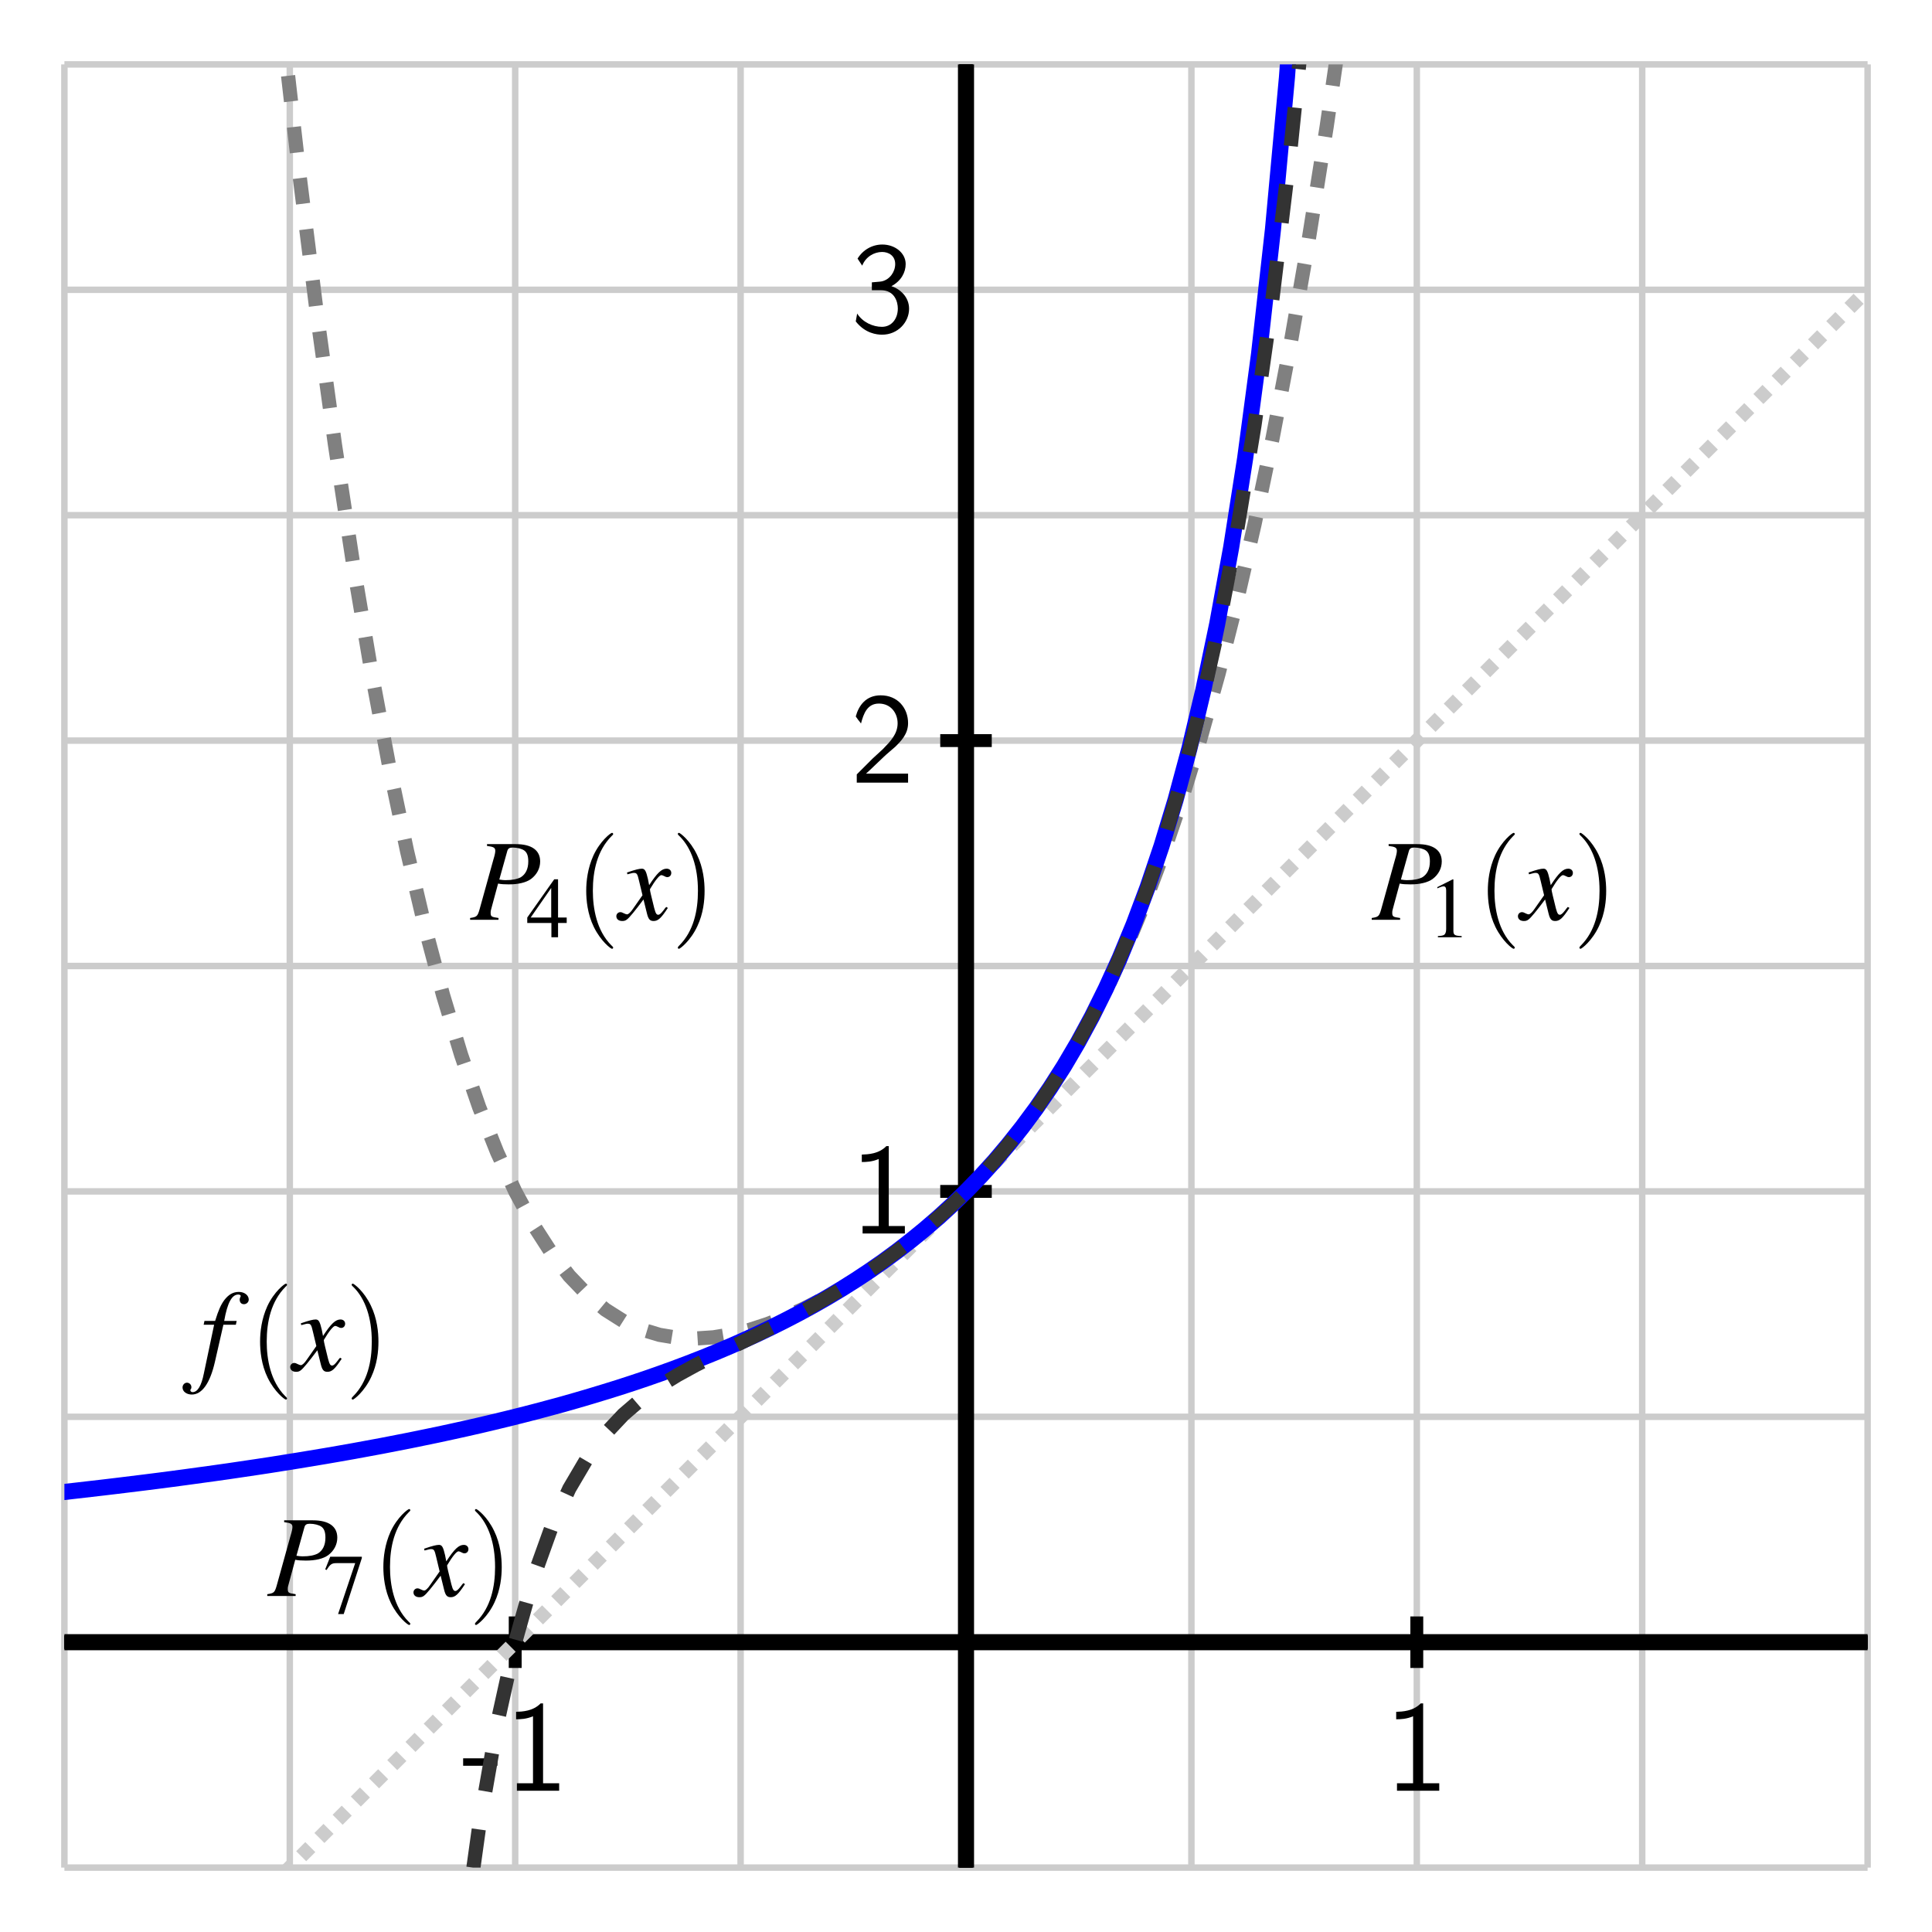 <?xml version="1.0" encoding="UTF-8"?>
<svg xmlns="http://www.w3.org/2000/svg" xmlns:xlink="http://www.w3.org/1999/xlink" width="150pt" height="150pt" viewBox="0 0 150 150" version="1.1">
<defs>
<g>
<symbol overflow="visible" id="glyph0-0">
<path style="stroke:none;" d=""/>
</symbol>
<symbol overflow="visible" id="glyph0-1">
<path style="stroke:none;" d="M 2.766 -1.938 L 2.766 -2.516 L 0.109 -2.516 L 0.109 -1.938 Z M 2.766 -1.938 "/>
</symbol>
<symbol overflow="visible" id="glyph0-2">
<path style="stroke:none;" d="M 2.984 -6.781 L 2.797 -6.781 C 2.203 -6.172 1.375 -6.141 0.891 -6.125 L 0.891 -5.547 C 1.219 -5.547 1.703 -5.562 2.203 -5.781 L 2.203 -0.578 L 0.953 -0.578 L 0.953 0 L 4.234 0 L 4.234 -0.578 L 2.984 -0.578 Z M 2.984 -6.781 "/>
</symbol>
<symbol overflow="visible" id="glyph0-3">
<path style="stroke:none;" d="M 1.734 -1.875 L 0.5 -0.641 L 0.5 0 L 4.484 0 L 4.484 -0.703 L 2.672 -0.703 C 2.547 -0.703 2.438 -0.703 2.312 -0.703 L 1.219 -0.703 C 1.547 -0.984 2.297 -1.734 2.609 -2.016 C 2.797 -2.203 3.312 -2.625 3.5 -2.797 C 3.953 -3.25 4.484 -3.781 4.484 -4.625 C 4.484 -5.781 3.688 -6.781 2.359 -6.781 C 1.219 -6.781 0.656 -6 0.422 -5.141 C 0.547 -4.969 0.594 -4.906 0.609 -4.875 C 0.625 -4.859 0.734 -4.734 0.828 -4.594 C 1.031 -5.359 1.312 -6.141 2.219 -6.141 C 3.156 -6.141 3.672 -5.391 3.672 -4.609 C 3.672 -3.766 3.094 -3.188 2.516 -2.594 Z M 1.734 -1.875 "/>
</symbol>
<symbol overflow="visible" id="glyph0-4">
<path style="stroke:none;" d="M 0.922 -5.141 C 1.203 -5.844 1.859 -6.203 2.469 -6.203 C 2.984 -6.203 3.484 -5.906 3.484 -5.266 C 3.484 -4.656 3.062 -4.062 2.453 -3.922 C 2.406 -3.906 2.375 -3.906 1.672 -3.844 L 1.672 -3.234 L 2.375 -3.234 C 3.453 -3.234 3.688 -2.312 3.688 -1.812 C 3.688 -1.031 3.219 -0.391 2.453 -0.391 C 1.766 -0.391 0.969 -0.734 0.531 -1.422 L 0.422 -0.812 C 1.156 0.125 2.062 0.219 2.469 0.219 C 3.688 0.219 4.562 -0.75 4.562 -1.797 C 4.562 -2.703 3.875 -3.328 3.188 -3.547 C 3.953 -3.953 4.297 -4.625 4.297 -5.266 C 4.297 -6.125 3.469 -6.781 2.484 -6.781 C 1.703 -6.781 0.984 -6.375 0.562 -5.688 Z M 0.922 -5.141 "/>
</symbol>
<symbol overflow="visible" id="glyph1-0">
<path style="stroke:none;" d=""/>
</symbol>
<symbol overflow="visible" id="glyph1-1">
<path style="stroke:none;" d="M 0.312 -3.562 L 1.125 -3.562 L 0.328 0.219 C 0.141 1.172 -0.156 1.672 -0.547 1.672 C -0.641 1.672 -0.719 1.609 -0.719 1.531 C -0.719 1.5 -0.719 1.469 -0.688 1.438 C -0.641 1.375 -0.641 1.344 -0.641 1.281 C -0.641 1.094 -0.797 0.938 -0.984 0.938 C -1.172 0.938 -1.328 1.109 -1.328 1.312 C -1.328 1.625 -1.016 1.859 -0.609 1.859 C 0.188 1.859 0.812 0.969 1.188 -0.688 L 1.844 -3.562 L 2.812 -3.562 L 2.875 -3.859 L 1.906 -3.859 C 2.156 -5.266 2.5 -5.906 3 -5.906 C 3.109 -5.906 3.188 -5.859 3.188 -5.797 C 3.188 -5.766 3.188 -5.75 3.156 -5.703 C 3.125 -5.625 3.109 -5.578 3.109 -5.516 C 3.109 -5.297 3.234 -5.156 3.438 -5.156 C 3.641 -5.156 3.812 -5.312 3.812 -5.516 C 3.812 -5.844 3.484 -6.109 3.047 -6.109 C 2.594 -6.109 2.25 -5.906 1.922 -5.484 C 1.656 -5.125 1.469 -4.719 1.203 -3.859 L 0.375 -3.859 Z M 0.312 -3.562 "/>
</symbol>
<symbol overflow="visible" id="glyph1-2">
<path style="stroke:none;" d="M 3.625 -1 C 3.547 -0.922 3.5 -0.859 3.422 -0.75 C 3.219 -0.484 3.109 -0.391 3 -0.391 C 2.875 -0.391 2.797 -0.516 2.734 -0.766 C 2.703 -0.844 2.703 -0.891 2.688 -0.922 C 2.469 -1.828 2.359 -2.234 2.359 -2.375 C 2.766 -3.062 3.094 -3.469 3.25 -3.469 C 3.297 -3.469 3.375 -3.438 3.469 -3.391 C 3.578 -3.328 3.641 -3.312 3.703 -3.312 C 3.891 -3.312 4.016 -3.453 4.016 -3.641 C 4.016 -3.828 3.875 -3.969 3.656 -3.969 C 3.266 -3.969 2.922 -3.641 2.297 -2.688 L 2.203 -3.172 C 2.062 -3.781 1.969 -3.969 1.734 -3.969 C 1.531 -3.969 1.219 -3.891 0.672 -3.703 L 0.578 -3.672 L 0.609 -3.531 C 0.953 -3.625 1.031 -3.641 1.109 -3.641 C 1.344 -3.641 1.391 -3.562 1.516 -3.016 L 1.781 -1.906 L 1.047 -0.859 C 0.859 -0.578 0.688 -0.422 0.578 -0.422 C 0.531 -0.422 0.438 -0.453 0.344 -0.5 C 0.234 -0.562 0.141 -0.594 0.062 -0.594 C -0.109 -0.594 -0.25 -0.453 -0.25 -0.281 C -0.25 -0.047 -0.062 0.094 0.203 0.094 C 0.484 0.094 0.594 0.016 1.047 -0.531 C 1.281 -0.812 1.469 -1.062 1.859 -1.578 L 2.125 -0.5 C 2.234 -0.047 2.359 0.094 2.641 0.094 C 2.984 0.094 3.219 -0.109 3.75 -0.922 Z M 3.625 -1 "/>
</symbol>
<symbol overflow="visible" id="glyph1-3">
<path style="stroke:none;" d="M 1.312 -5.734 C 1.828 -5.672 1.953 -5.594 1.953 -5.359 C 1.953 -5.234 1.922 -5.047 1.797 -4.641 L 0.734 -0.812 C 0.578 -0.266 0.516 -0.219 0 -0.141 L 0 0 L 2.203 0 L 2.203 -0.141 C 1.641 -0.219 1.594 -0.25 1.594 -0.562 C 1.594 -0.672 1.609 -0.75 1.703 -1.078 L 2.172 -2.812 C 2.406 -2.766 2.641 -2.75 3 -2.75 C 3.75 -2.75 4.344 -2.891 4.734 -3.172 C 5.188 -3.516 5.438 -4 5.438 -4.531 C 5.438 -5.406 4.766 -5.875 3.547 -5.875 L 1.312 -5.875 Z M 2.891 -5.359 C 2.953 -5.547 3.062 -5.609 3.312 -5.609 C 3.656 -5.609 4 -5.516 4.188 -5.391 C 4.422 -5.234 4.516 -4.953 4.516 -4.531 C 4.516 -3.953 4.312 -3.531 3.922 -3.297 C 3.641 -3.156 3.281 -3.078 2.734 -3.078 C 2.578 -3.078 2.5 -3.094 2.266 -3.125 Z M 2.891 -5.359 "/>
</symbol>
<symbol overflow="visible" id="glyph2-0">
<path style="stroke:none;" d=""/>
</symbol>
<symbol overflow="visible" id="glyph2-1">
<path style="stroke:none;" d="M 2.984 2.156 C 2.984 2.141 2.984 2.109 2.828 1.969 C 1.703 0.828 1.406 -0.875 1.406 -2.25 C 1.406 -3.812 1.75 -5.375 2.859 -6.5 C 2.984 -6.609 2.984 -6.641 2.984 -6.656 C 2.984 -6.719 2.938 -6.75 2.891 -6.75 C 2.797 -6.75 1.984 -6.141 1.453 -5 C 1 -4 0.891 -3 0.891 -2.25 C 0.891 -1.547 0.984 -0.453 1.484 0.562 C 2.031 1.672 2.797 2.25 2.891 2.25 C 2.938 2.25 2.984 2.219 2.984 2.156 Z M 2.984 2.156 "/>
</symbol>
<symbol overflow="visible" id="glyph2-2">
<path style="stroke:none;" d="M 2.594 -2.25 C 2.594 -2.953 2.5 -4.047 2 -5.062 C 1.469 -6.172 0.688 -6.75 0.609 -6.75 C 0.547 -6.75 0.516 -6.719 0.516 -6.656 C 0.516 -6.641 0.516 -6.609 0.688 -6.453 C 1.562 -5.562 2.078 -4.125 2.078 -2.25 C 2.078 -0.719 1.75 0.875 0.625 2 C 0.516 2.109 0.516 2.141 0.516 2.156 C 0.516 2.219 0.547 2.25 0.609 2.25 C 0.688 2.25 1.5 1.641 2.031 0.5 C 2.5 -0.5 2.594 -1.5 2.594 -2.25 Z M 2.594 -2.25 "/>
</symbol>
<symbol overflow="visible" id="glyph3-0">
<path style="stroke:none;" d=""/>
</symbol>
<symbol overflow="visible" id="glyph3-1">
<path style="stroke:none;" d="M 1.938 -4.5 L 0.734 -3.891 L 0.734 -3.797 C 0.812 -3.828 0.891 -3.859 0.922 -3.875 C 1.031 -3.922 1.156 -3.953 1.219 -3.953 C 1.359 -3.953 1.422 -3.844 1.422 -3.641 L 1.422 -0.625 C 1.422 -0.406 1.359 -0.25 1.266 -0.188 C 1.156 -0.125 1.062 -0.109 0.781 -0.094 L 0.781 0 L 2.625 0 L 2.625 -0.094 C 2.094 -0.109 1.984 -0.172 1.984 -0.5 L 1.984 -4.484 Z M 1.938 -4.5 "/>
</symbol>
<symbol overflow="visible" id="glyph3-2">
<path style="stroke:none;" d="M 3.141 -1.531 L 2.469 -1.531 L 2.469 -4.5 L 2.172 -4.5 L 0.078 -1.531 L 0.078 -1.109 L 1.953 -1.109 L 1.953 0 L 2.469 0 L 2.469 -1.109 L 3.141 -1.109 Z M 1.938 -1.531 L 0.344 -1.531 L 1.938 -3.828 Z M 1.938 -1.531 "/>
</symbol>
<symbol overflow="visible" id="glyph3-3">
<path style="stroke:none;" d="M 2.984 -4.406 L 0.531 -4.406 L 0.141 -3.422 L 0.25 -3.375 C 0.531 -3.828 0.656 -3.906 1.016 -3.906 L 2.469 -3.906 L 1.141 0.047 L 1.578 0.047 L 2.984 -4.297 Z M 2.984 -4.406 "/>
</symbol>
</g>
<clipPath id="clip1">
  <path d="M 5 6 L 145 6 L 145 145 L 5 145 Z M 5 6 "/>
</clipPath>
<clipPath id="clip2">
  <path d="M 5 5 L 145 5 L 145 120 L 5 120 Z M 5 5 "/>
</clipPath>
<clipPath id="clip3">
  <path d="M 5 5 L 128 5 L 128 134 L 5 134 Z M 5 5 "/>
</clipPath>
<clipPath id="clip4">
  <path d="M 5 5 L 145 5 L 145 145 L 5 145 Z M 5 5 "/>
</clipPath>
</defs>
<g id="surface1">
<path style="fill:none;stroke-width:5;stroke-linecap:butt;stroke-linejoin:miter;stroke:rgb(80.077%,80.077%,80.077%);stroke-opacity:1;stroke-miterlimit:10;" d="M 50 50 L 50 1450 M 225 50 L 225 1450 M 400 50 L 400 1450 M 575 50 L 575 1450 M 750 50 L 750 1450 M 925 50 L 925 1450 M 1100 50 L 1100 1450 M 1275 50 L 1275 1450 M 1450 50 L 1450 1450 M 50 50 L 1450 50 M 50 225 L 1450 225 M 50 400 L 1450 400 M 50 575 L 1450 575 M 50 750 L 1450 750 M 50 925 L 1450 925 M 50 1100 L 1450 1100 M 50 1275 L 1450 1275 M 50 1450 L 1450 1450 " transform="matrix(0.1,0,0,-0.1,0,150)"/>
<path style="fill:none;stroke-width:12.5;stroke-linecap:butt;stroke-linejoin:miter;stroke:rgb(0%,0%,0%);stroke-opacity:1;stroke-miterlimit:10;" d="M 50 225 L 1450 225 M 750 50 L 750 1450 " transform="matrix(0.1,0,0,-0.1,0,150)"/>
<path style="fill:none;stroke-width:10;stroke-linecap:butt;stroke-linejoin:miter;stroke:rgb(0%,0%,0%);stroke-opacity:1;stroke-miterlimit:10;" d="M 50 225 L 1450 225 M 750 50 L 750 1450 M 400 205 L 400 245 " transform="matrix(0.1,0,0,-0.1,0,150)"/>
<path style="fill:none;stroke-width:10;stroke-linecap:butt;stroke-linejoin:miter;stroke:rgb(0%,0%,0%);stroke-opacity:1;stroke-miterlimit:10;" d="M 50 225 L 1450 225 M 750 50 L 750 1450 M 750 205 L 750 245 " transform="matrix(0.1,0,0,-0.1,0,150)"/>
<path style="fill:none;stroke-width:10;stroke-linecap:butt;stroke-linejoin:miter;stroke:rgb(0%,0%,0%);stroke-opacity:1;stroke-miterlimit:10;" d="M 50 225 L 1450 225 M 750 50 L 750 1450 M 1100 205 L 1100 245 " transform="matrix(0.1,0,0,-0.1,0,150)"/>
<path style="fill:none;stroke-width:10;stroke-linecap:butt;stroke-linejoin:miter;stroke:rgb(0%,0%,0%);stroke-opacity:1;stroke-miterlimit:10;" d="M 50 225 L 1450 225 M 750 50 L 750 1450 M 730 225 L 770 225 " transform="matrix(0.1,0,0,-0.1,0,150)"/>
<path style="fill:none;stroke-width:10;stroke-linecap:butt;stroke-linejoin:miter;stroke:rgb(0%,0%,0%);stroke-opacity:1;stroke-miterlimit:10;" d="M 50 225 L 1450 225 M 750 50 L 750 1450 M 730 575 L 770 575 " transform="matrix(0.1,0,0,-0.1,0,150)"/>
<path style="fill:none;stroke-width:10;stroke-linecap:butt;stroke-linejoin:miter;stroke:rgb(0%,0%,0%);stroke-opacity:1;stroke-miterlimit:10;" d="M 50 225 L 1450 225 M 750 50 L 750 1450 M 730 925 L 770 925 " transform="matrix(0.1,0,0,-0.1,0,150)"/>
<g style="fill:rgb(0%,0%,0%);fill-opacity:1;">
  <use xlink:href="#glyph0-1" x="35.849" y="139.031"/>
  <use xlink:href="#glyph0-2" x="39.179" y="139.031"/>
</g>
<g style="fill:rgb(0%,0%,0%);fill-opacity:1;">
  <use xlink:href="#glyph0-2" x="107.509" y="139.031"/>
</g>
<g style="fill:rgb(0%,0%,0%);fill-opacity:1;">
  <use xlink:href="#glyph0-2" x="66.019" y="95.766"/>
</g>
<g style="fill:rgb(0%,0%,0%);fill-opacity:1;">
  <use xlink:href="#glyph0-3" x="66.019" y="60.766"/>
</g>
<g style="fill:rgb(0%,0%,0%);fill-opacity:1;">
  <use xlink:href="#glyph0-4" x="66.019" y="25.766"/>
</g>
<g style="fill:rgb(0%,0%,0%);fill-opacity:1;">
  <use xlink:href="#glyph1-1" x="15.5" y="106.413"/>
</g>
<g style="fill:rgb(0%,0%,0%);fill-opacity:1;">
  <use xlink:href="#glyph2-1" x="19.302" y="106.413"/>
</g>
<g style="fill:rgb(0%,0%,0%);fill-opacity:1;">
  <use xlink:href="#glyph1-2" x="22.78" y="106.413"/>
</g>
<g style="fill:rgb(0%,0%,0%);fill-opacity:1;">
  <use xlink:href="#glyph2-2" x="26.788" y="106.413"/>
</g>
<g style="fill:rgb(0%,0%,0%);fill-opacity:1;">
  <use xlink:href="#glyph1-3" x="106.5" y="71.413"/>
</g>
<g style="fill:rgb(0%,0%,0%);fill-opacity:1;">
  <use xlink:href="#glyph3-1" x="110.858" y="72.768"/>
</g>
<g style="fill:rgb(0%,0%,0%);fill-opacity:1;">
  <use xlink:href="#glyph2-1" x="114.623" y="71.413"/>
</g>
<g style="fill:rgb(0%,0%,0%);fill-opacity:1;">
  <use xlink:href="#glyph1-2" x="118.102" y="71.413"/>
</g>
<g style="fill:rgb(0%,0%,0%);fill-opacity:1;">
  <use xlink:href="#glyph2-2" x="122.11" y="71.413"/>
</g>
<g style="fill:rgb(0%,0%,0%);fill-opacity:1;">
  <use xlink:href="#glyph1-3" x="36.5" y="71.413"/>
</g>
<g style="fill:rgb(0%,0%,0%);fill-opacity:1;">
  <use xlink:href="#glyph3-2" x="40.858" y="72.768"/>
</g>
<g style="fill:rgb(0%,0%,0%);fill-opacity:1;">
  <use xlink:href="#glyph2-1" x="44.623" y="71.413"/>
</g>
<g style="fill:rgb(0%,0%,0%);fill-opacity:1;">
  <use xlink:href="#glyph1-2" x="48.102" y="71.413"/>
</g>
<g style="fill:rgb(0%,0%,0%);fill-opacity:1;">
  <use xlink:href="#glyph2-2" x="52.11" y="71.413"/>
</g>
<g style="fill:rgb(0%,0%,0%);fill-opacity:1;">
  <use xlink:href="#glyph1-3" x="20.75" y="123.913"/>
</g>
<g style="fill:rgb(0%,0%,0%);fill-opacity:1;">
  <use xlink:href="#glyph3-3" x="25.108" y="125.268"/>
</g>
<g style="fill:rgb(0%,0%,0%);fill-opacity:1;">
  <use xlink:href="#glyph2-1" x="28.873" y="123.913"/>
</g>
<g style="fill:rgb(0%,0%,0%);fill-opacity:1;">
  <use xlink:href="#glyph1-2" x="32.352" y="123.913"/>
</g>
<g style="fill:rgb(0%,0%,0%);fill-opacity:1;">
  <use xlink:href="#glyph2-2" x="36.36" y="123.913"/>
</g>
<g clip-path="url(#clip1)" clip-rule="nonzero">
<path style="fill:none;stroke-width:11;stroke-linecap:butt;stroke-linejoin:miter;stroke:rgb(80.077%,80.077%,80.077%);stroke-opacity:1;stroke-dasharray:10,10;stroke-miterlimit:10;" d="M 50 -125 L 1450 1275 " transform="matrix(0.1,0,0,-0.1,0,150)"/>
</g>
<g clip-path="url(#clip2)" clip-rule="nonzero">
<path style="fill:none;stroke-width:11;stroke-linecap:butt;stroke-linejoin:miter;stroke:rgb(50%,50%,50%);stroke-opacity:1;stroke-dasharray:20,20;stroke-miterlimit:10;" d="M 50 4075 L 63.984 3763.477 L 78.008 3472.305 L 91.992 3200.586 L 106.016 2947.422 L 120 2711.953 L 133.984 2493.32 L 148.008 2290.742 L 161.992 2103.359 L 176.016 1930.391 L 190 1771.172 L 203.984 1624.844 L 218.008 1490.781 L 231.992 1368.242 L 246.016 1256.602 L 260 1155.156 L 273.984 1063.32 L 288.008 980.43 L 301.992 905.977 L 316.016 839.297 L 330 779.961 L 343.984 727.383 L 358.008 681.055 L 371.992 640.508 L 386.016 605.312 L 400 575 L 413.984 549.18 L 428.008 527.422 L 441.992 509.414 L 456.016 494.766 L 470 483.164 L 483.984 474.297 L 498.008 467.852 L 511.992 463.633 L 526.016 461.328 L 540 460.781 L 553.984 461.719 L 568.008 464.023 L 581.992 467.5 L 596.016 472.07 L 610 477.578 L 623.984 483.906 L 638.008 491.055 L 651.992 498.906 L 666.016 507.5 L 680 516.758 L 693.984 526.758 L 708.008 537.5 L 721.992 549.062 L 736.016 561.523 L 750 575 L 763.984 589.57 L 778.008 605.43 L 791.992 622.734 L 806.016 641.602 L 820 662.344 L 833.984 685.156 L 848.008 710.273 L 861.992 737.969 L 876.016 768.555 L 890 802.344 L 903.984 839.688 L 918.008 880.938 L 931.992 926.445 L 946.016 976.641 L 960 1031.953 L 973.984 1092.812 L 988.008 1159.727 L 1001.992 1233.125 L 1016.016 1313.555 L 1030 1401.562 L 1043.984 1497.656 L 1058.008 1602.461 L 1071.992 1716.523 L 1086.016 1840.508 L 1100 1975 L 1113.984 2120.703 L 1128.008 2278.32 L 1141.992 2448.516 L 1156.016 2631.992 L 1170 2829.57 L 1183.984 3041.953 L 1198.008 3269.961 L 1211.992 3514.414 L 1226.016 3776.133 L 1240 4055.977 L 1253.984 4354.805 L 1268.008 4673.516 L 1281.992 5013.047 L 1296.016 5374.336 L 1310 5758.359 L 1323.984 6166.055 L 1338.008 6598.477 L 1351.992 7056.641 L 1366.016 7541.562 L 1380 8054.375 L 1393.984 8596.094 L 1408.008 9167.852 L 1421.992 9770.859 L 1436.016 10406.211 L 1450 11075 " transform="matrix(0.1,0,0,-0.1,0,150)"/>
</g>
<g clip-path="url(#clip3)" clip-rule="nonzero">
<path style="fill:none;stroke-width:12.5;stroke-linecap:butt;stroke-linejoin:miter;stroke:rgb(0%,0%,100%);stroke-opacity:1;stroke-miterlimit:10;" d="M 15 337.891 L 25.82 339.023 L 47.461 341.367 L 58.242 342.578 L 79.883 345.078 L 90.703 346.367 L 112.344 349.023 L 123.164 350.391 L 133.984 351.797 L 144.766 353.242 L 166.406 356.211 L 177.227 357.734 L 198.867 360.938 L 209.688 362.578 L 220.469 364.297 L 231.289 366.016 L 252.93 369.609 L 263.75 371.484 L 274.57 373.398 L 285.391 375.391 L 296.172 377.383 L 317.812 381.602 L 339.453 386.055 L 350.273 388.398 L 361.094 390.781 L 371.914 393.242 L 382.695 395.781 L 393.516 398.398 L 404.336 401.094 L 415.156 403.867 L 425.977 406.758 L 436.797 409.688 L 447.617 412.773 L 458.398 415.938 L 469.219 419.219 L 480.039 422.578 L 490.859 426.094 L 501.68 429.727 L 512.5 433.516 L 523.32 437.422 L 534.102 441.484 L 544.922 445.703 L 555.742 450.078 L 566.562 454.648 L 577.383 459.414 L 588.203 464.336 L 599.023 469.531 L 609.805 474.922 L 620.625 480.547 L 631.445 486.445 L 642.266 492.617 L 653.086 499.102 L 663.906 505.898 L 674.727 513.047 L 685.547 520.547 L 696.328 528.477 L 707.148 536.836 L 717.969 545.664 L 728.789 555 L 739.609 564.922 L 750.43 575.43 L 761.25 586.602 L 772.07 598.516 L 782.852 611.289 L 793.672 624.922 L 804.492 639.531 L 815.312 655.312 L 826.133 672.266 L 836.953 690.664 L 847.773 710.625 L 858.555 732.383 L 869.375 756.172 L 880.195 782.305 L 891.016 811.172 L 901.836 843.164 L 912.656 878.828 L 923.477 918.906 L 934.258 964.18 L 945.078 1015.781 L 955.898 1075.117 L 966.719 1144.102 L 977.539 1225.273 L 988.359 1322.188 L 999.18 1439.844 L 1009.961 1585.82 L 1020.781 1771.602 L 1031.602 2016.211 L 1042.422 2352.656 L 1053.242 2844.766 L 1064.062 3632.969 L 1074.883 5099.648 L 1085.664 8782.461 L 1096.484 35225 " transform="matrix(0.1,0,0,-0.1,0,150)"/>
</g>
<g clip-path="url(#clip4)" clip-rule="nonzero">
<path style="fill:none;stroke-width:11;stroke-linecap:butt;stroke-linejoin:miter;stroke:rgb(19.994%,19.994%,19.994%);stroke-opacity:1;stroke-dasharray:30,30;stroke-miterlimit:10;" d="M 50 -29525 L 63.984 -25409.609 L 78.008 -21790.898 L 91.992 -18617.812 L 106.016 -15843.398 L 120 -13424.883 L 133.984 -11323.281 L 148.008 -9502.891 L 161.992 -7931.602 L 176.016 -6580.117 L 190 -5422.07 L 203.984 -4433.672 L 218.008 -3593.555 L 231.992 -2882.578 L 246.016 -2283.594 L 260 -1781.367 L 273.984 -1362.383 L 288.008 -1014.648 L 301.992 -727.656 L 316.016 -492.109 L 330 -299.961 L 343.984 -144.18 L 358.008 -18.672 L 371.992 81.797 L 386.016 161.758 L 400 225 L 413.984 274.766 L 428.008 313.75 L 441.992 344.219 L 456.016 368.047 L 470 386.836 L 483.984 401.719 L 498.008 413.789 L 511.992 423.828 L 526.016 432.422 L 540 440.078 L 553.984 447.188 L 568.008 454.023 L 581.992 460.82 L 596.016 467.734 L 610 474.844 L 623.984 482.266 L 638.008 490.117 L 651.992 498.438 L 666.016 507.266 L 680 516.68 L 693.984 526.719 L 708.008 537.5 L 721.992 549.062 L 736.016 561.523 L 750 575 L 763.984 589.57 L 778.008 605.43 L 791.992 622.734 L 806.016 641.68 L 820 662.5 L 833.984 685.508 L 848.008 711.094 L 861.992 739.648 L 876.016 771.719 L 890 807.93 L 903.984 849.102 L 918.008 896.172 L 931.992 950.273 L 946.016 1012.773 L 960 1085.312 L 973.984 1169.844 L 988.008 1268.75 L 1001.992 1384.727 L 1016.016 1521.016 L 1030 1681.406 L 1043.984 1870.273 L 1058.008 2092.734 L 1071.992 2354.688 L 1086.016 2662.852 L 1100 3025 L 1113.984 3449.961 L 1128.008 3947.812 L 1141.992 4529.883 L 1156.016 5209.023 L 1170 5999.688 L 1183.984 6918.047 L 1198.008 7982.188 L 1211.992 9212.383 L 1226.016 10631.094 L 1240 12263.086 L 1253.984 14136.289 L 1268.008 16280.781 L 1281.992 18730.391 L 1296.016 21521.797 L 1310 24695.586 L 1323.984 28296.094 L 1338.008 32371.602 L 1351.992 36974.883 L 1366.016 42163.516 L 1380 47999.805 L 1393.984 54551.719 L 1408.008 61892.5 L 1421.992 70101.602 L 1436.016 79265 L 1450 89475 " transform="matrix(0.1,0,0,-0.1,0,150)"/>
</g>
</g>
</svg>
